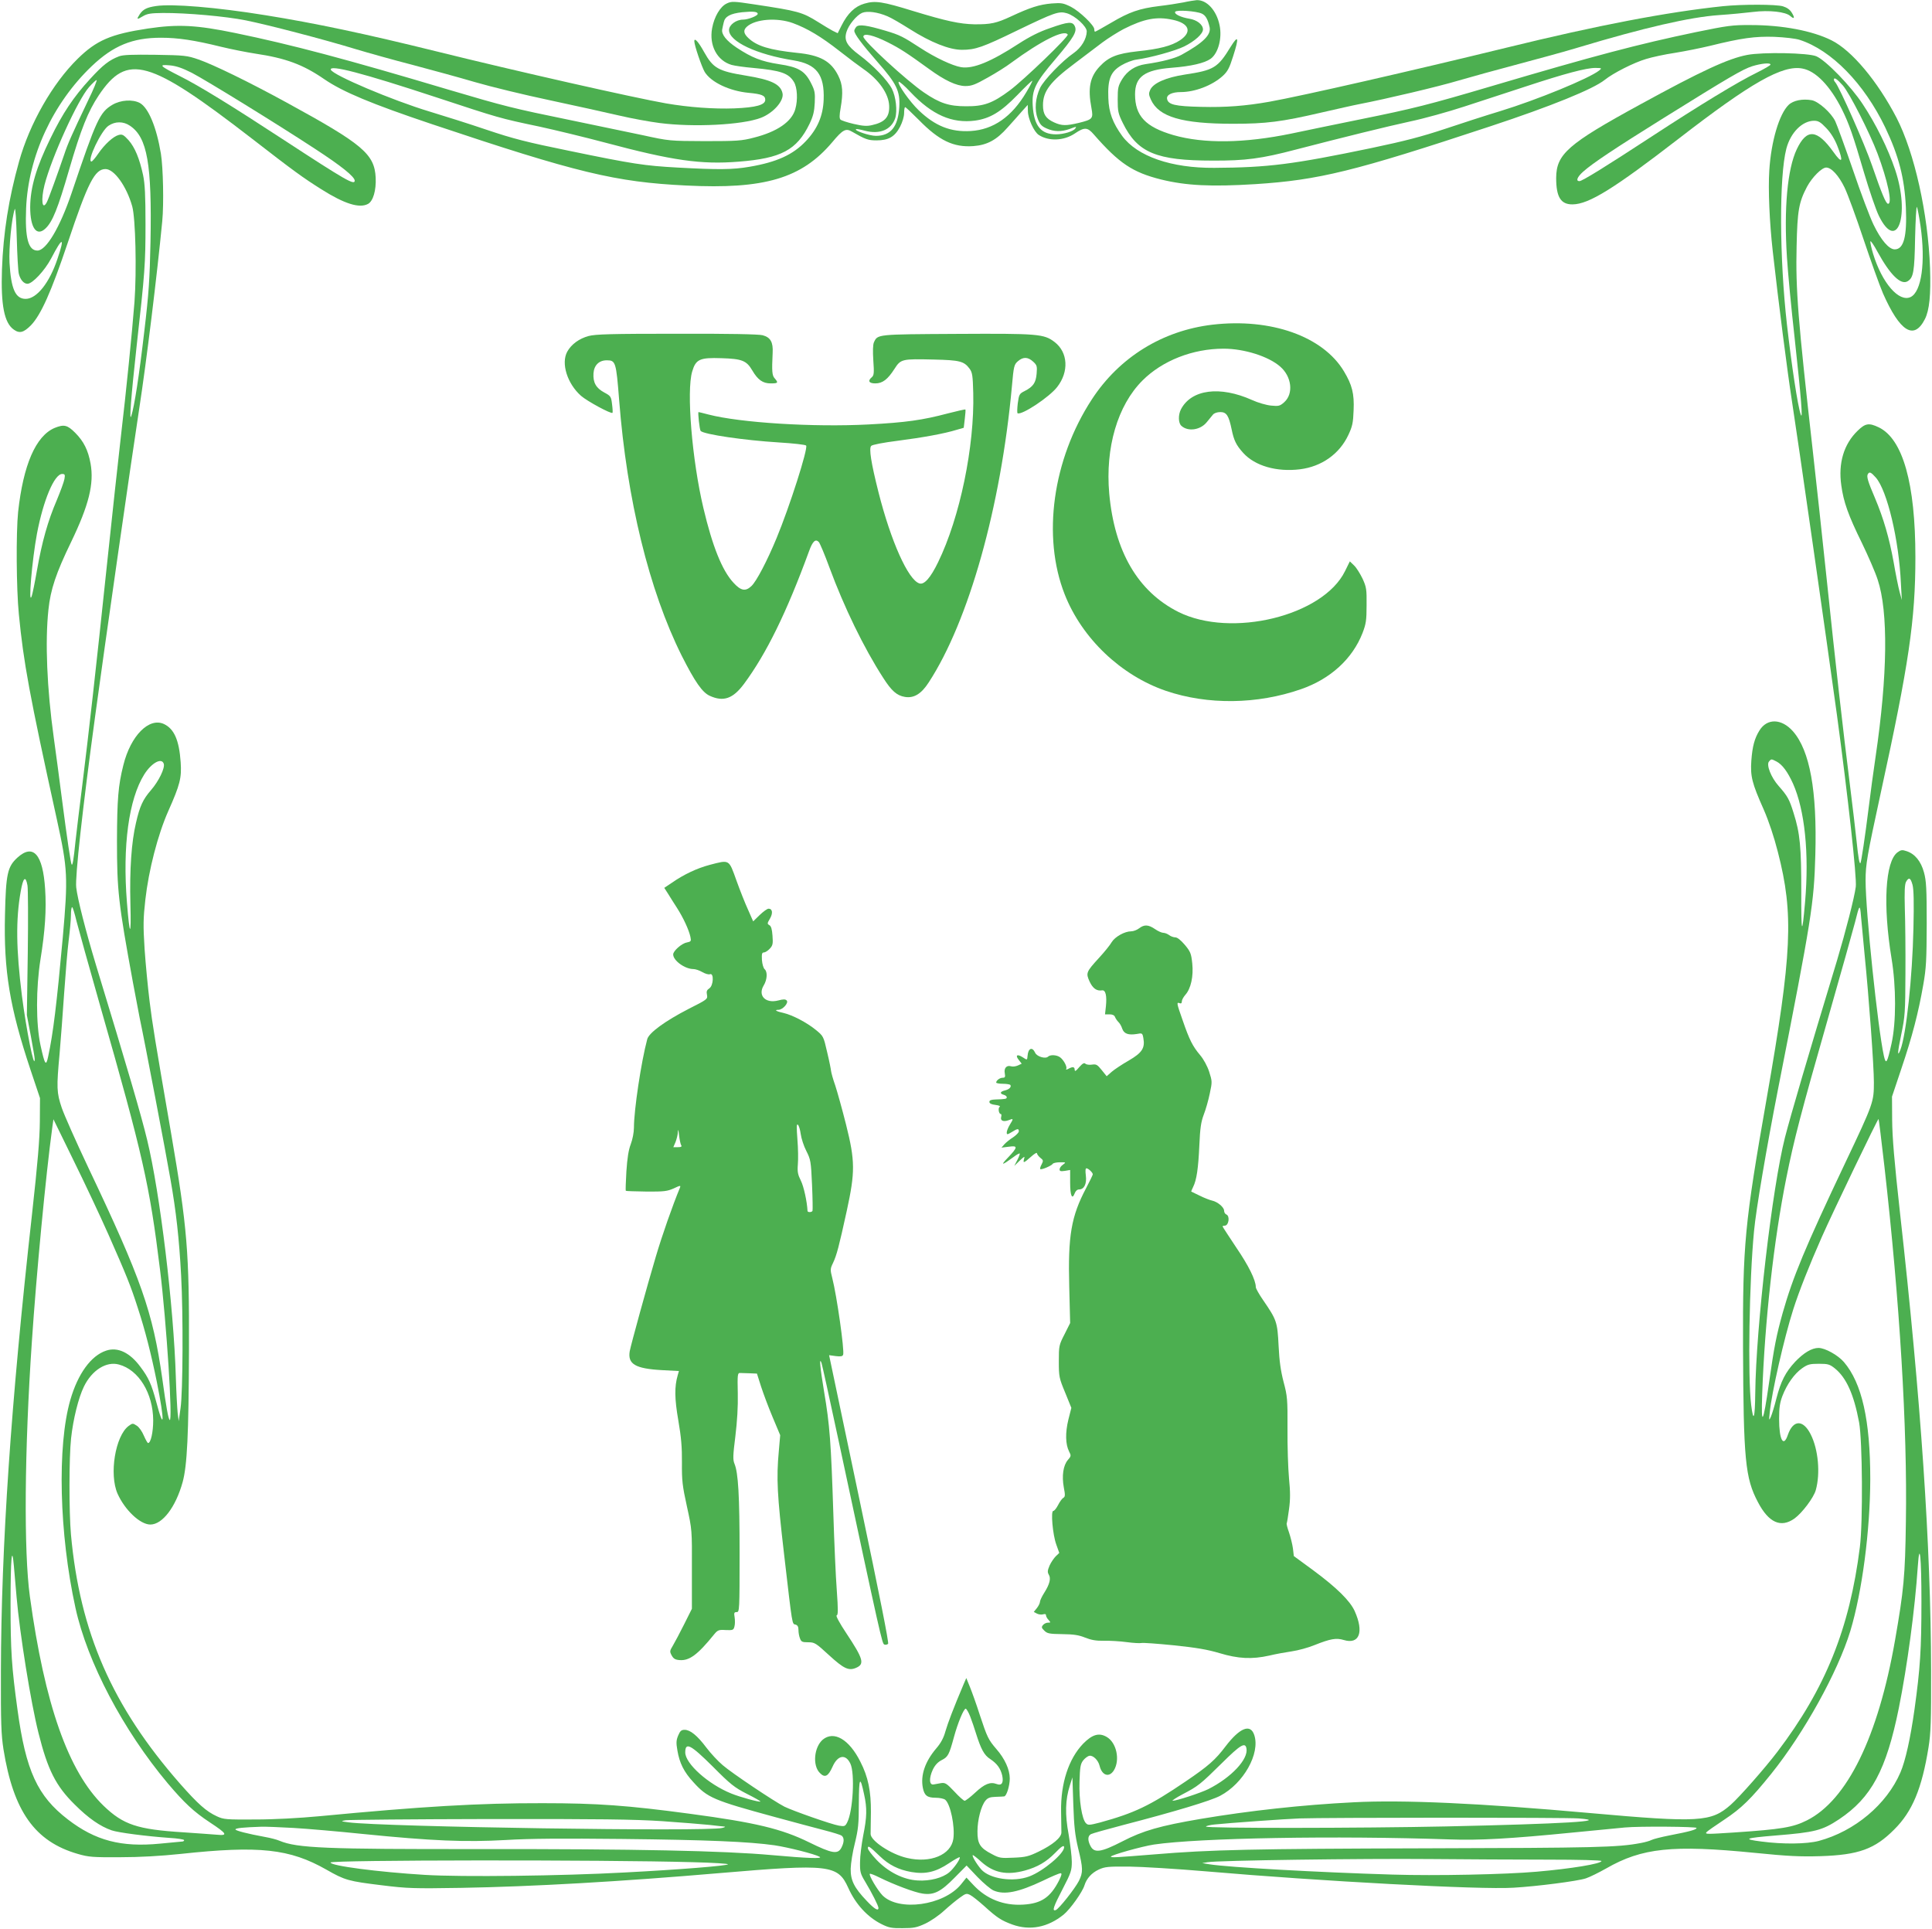 <?xml version="1.0" standalone="no"?>
<!DOCTYPE svg PUBLIC "-//W3C//DTD SVG 20010904//EN"
 "http://www.w3.org/TR/2001/REC-SVG-20010904/DTD/svg10.dtd">
<svg version="1.0" xmlns="http://www.w3.org/2000/svg"
 width="1280pt" height="1278pt" viewBox="0 0 1280 1278"
 preserveAspectRatio="xMidYMid meet">
<g transform="translate(0,1278) scale(0.1,-0.1)"
fill="#4caf50" stroke="none">
<path d="M7840 12764 c-36 -7 -107 -18 -159 -24 -132 -16 -200 -40 -318 -110
-56 -33 -105 -60 -108 -60 -3 0 -5 7 -5 16 0 26 -97 119 -155 149 -51 25 -62
27 -128 22 -81 -7 -143 -27 -267 -85 -99 -46 -136 -54 -245 -53 -96 2 -185 21
-405 88 -204 63 -251 70 -323 49 -63 -18 -111 -64 -152 -146 l-25 -50 -33 16
c-17 9 -60 35 -95 57 -107 67 -133 74 -425 118 -138 21 -150 21 -182 6 -43
-20 -83 -87 -97 -164 -21 -114 33 -215 129 -243 21 -6 85 -15 143 -20 184 -17
235 -35 270 -93 22 -36 27 -118 9 -180 -23 -83 -120 -150 -275 -189 -80 -21
-112 -23 -324 -23 -234 1 -236 1 -410 39 -96 20 -315 66 -485 101 -376 77
-432 91 -800 200 -684 204 -1042 299 -1415 376 -257 53 -379 60 -580 30 -246
-37 -341 -78 -466 -201 -166 -163 -318 -429 -388 -681 -69 -247 -104 -470
-113 -714 -8 -236 15 -355 79 -399 38 -27 65 -19 113 29 66 69 134 220 244
547 134 400 179 488 250 488 58 0 140 -115 177 -247 22 -79 30 -426 15 -633
-16 -205 -54 -585 -91 -900 -16 -140 -57 -513 -90 -828 -77 -732 -122 -1128
-164 -1467 -19 -148 -39 -319 -46 -380 -12 -119 -19 -160 -25 -153 -6 6 -30
167 -65 437 -16 124 -40 307 -54 406 -45 324 -58 634 -35 847 14 133 50 241
150 447 118 245 153 386 129 520 -16 88 -45 147 -102 204 -52 52 -74 57 -136
32 -125 -53 -208 -245 -242 -557 -14 -138 -12 -507 5 -678 31 -319 69 -528
252 -1360 72 -328 74 -382 39 -780 -40 -440 -64 -638 -97 -790 -14 -67 -22
-56 -51 77 -30 140 -30 376 0 566 31 191 40 332 31 467 -15 232 -79 303 -184
208 -65 -60 -76 -106 -82 -379 -9 -369 31 -612 169 -1026 l63 -188 -1 -155
c-1 -115 -14 -272 -52 -615 -140 -1252 -204 -2201 -206 -3025 -1 -348 2 -421
17 -519 66 -411 208 -611 492 -693 72 -21 100 -23 280 -22 131 0 270 8 403 22
520 56 721 34 964 -104 124 -71 147 -77 369 -104 169 -21 211 -22 524 -17 470
8 1064 42 1715 98 726 62 781 55 850 -98 49 -109 128 -194 220 -240 48 -24 67
-28 140 -27 73 0 94 4 150 30 36 17 92 55 125 86 33 30 80 69 104 86 40 29 45
30 70 17 14 -7 55 -40 91 -72 87 -79 114 -96 187 -123 117 -42 235 -19 340 66
43 35 125 150 138 194 14 45 47 82 94 104 41 19 63 21 201 20 85 -1 317 -15
515 -32 752 -65 1813 -122 2032 -108 157 9 427 44 480 62 27 9 87 39 135 66
237 136 439 157 983 103 219 -22 301 -26 435 -22 254 8 361 47 490 177 120
119 183 271 227 544 15 94 18 172 17 516 -2 820 -67 1783 -206 3025 -38 342
-51 500 -52 615 l-1 155 62 185 c72 213 113 371 145 555 20 113 22 165 23 405
0 234 -3 285 -18 340 -20 74 -60 123 -115 141 -29 10 -38 9 -61 -8 -81 -61
-97 -350 -39 -703 31 -187 31 -423 0 -563 -29 -131 -37 -144 -51 -81 -40 182
-121 955 -121 1161 0 108 10 163 100 578 187 856 230 1148 230 1564 0 488 -83
783 -243 860 -65 31 -89 27 -140 -23 -91 -88 -129 -214 -108 -361 15 -111 46
-198 137 -383 42 -87 89 -195 104 -242 71 -212 66 -634 -14 -1175 -14 -93 -34
-243 -45 -332 -25 -201 -50 -365 -55 -371 -7 -7 -14 32 -26 148 -6 58 -26 229
-45 380 -45 358 -93 781 -155 1375 -28 264 -68 638 -90 830 -98 867 -114 1067
-107 1354 5 237 15 291 69 394 34 63 98 127 127 127 35 0 83 -53 122 -133 21
-44 77 -197 125 -341 48 -143 106 -305 129 -359 113 -256 206 -313 278 -171
30 59 40 161 34 339 -13 359 -103 764 -222 995 -126 242 -296 446 -431 513
-126 63 -325 101 -534 101 -123 1 -155 -4 -365 -47 -379 -79 -671 -156 -1354
-358 -416 -123 -520 -149 -861 -218 -162 -33 -371 -76 -465 -96 -310 -64 -579
-68 -781 -10 -185 54 -254 127 -254 270 0 116 63 162 242 176 130 10 218 31
258 59 51 36 78 137 60 223 -20 98 -85 169 -152 166 -12 -1 -52 -7 -88 -15z
m-2820 -76 c0 -13 -64 -38 -97 -38 -46 0 -93 -35 -93 -69 0 -76 182 -162 428
-201 152 -25 205 -94 199 -260 -4 -107 -41 -194 -118 -275 -85 -90 -192 -139
-374 -170 -109 -19 -208 -20 -477 -5 -217 12 -293 23 -718 111 -280 57 -370
80 -545 139 -115 39 -286 93 -379 121 -246 74 -642 242 -654 277 -12 36 210
-22 696 -182 419 -138 420 -139 687 -195 105 -23 300 -70 435 -106 446 -119
634 -146 884 -126 282 22 385 77 469 250 25 52 32 82 35 141 3 66 0 81 -25
130 -41 81 -84 106 -213 125 -116 18 -179 43 -279 109 -69 46 -103 89 -96 122
2 10 6 31 10 46 8 39 43 58 122 67 73 7 103 4 103 -11z m860 -16 c25 -10 91
-49 148 -85 139 -88 262 -137 345 -137 89 0 136 16 368 129 245 118 274 129
328 113 55 -17 131 -87 131 -120 -1 -50 -36 -108 -86 -143 -76 -52 -198 -179
-223 -231 -32 -67 -38 -146 -16 -204 14 -37 25 -50 59 -65 49 -22 96 -23 151
-4 48 18 48 18 40 5 -12 -20 -78 -40 -129 -40 -100 0 -146 57 -154 191 -6 104
16 150 152 309 121 143 143 181 127 216 -15 33 -42 31 -164 -12 -71 -24 -134
-56 -207 -103 -186 -121 -303 -169 -383 -156 -58 10 -171 63 -272 129 -112 73
-133 84 -227 112 -124 37 -176 44 -194 27 -7 -8 -14 -20 -14 -27 0 -21 50 -88
154 -207 127 -144 150 -193 144 -298 -8 -131 -57 -191 -155 -191 -42 0 -143
34 -132 44 2 3 29 -2 59 -10 98 -26 175 6 201 83 15 48 5 142 -22 195 -29 56
-126 157 -215 223 -83 62 -103 97 -86 153 14 47 67 111 104 127 35 14 103 5
168 -23z m2082 18 c26 -12 40 -38 52 -90 11 -51 -43 -104 -186 -183 -44 -24
-129 -46 -239 -62 -67 -10 -119 -43 -154 -99 -27 -45 -30 -57 -30 -135 0 -78
3 -93 34 -156 97 -197 222 -249 596 -249 217 -1 322 13 550 73 312 81 608 154
756 186 91 19 253 64 360 99 107 35 291 95 410 134 255 84 397 122 459 122 43
-1 44 -1 25 -17 -67 -53 -413 -195 -655 -269 -96 -29 -263 -83 -370 -119 -151
-50 -261 -79 -485 -126 -520 -108 -682 -129 -1040 -131 -285 -2 -510 76 -610
211 -63 87 -89 156 -92 251 -5 125 15 175 86 217 30 18 75 35 100 38 91 12
257 58 316 87 71 35 125 84 125 113 0 32 -40 63 -90 71 -56 9 -103 31 -94 46
9 14 138 5 176 -12z m-193 -41 c110 -23 131 -80 50 -135 -57 -38 -138 -59
-284 -74 -134 -15 -190 -37 -249 -100 -65 -69 -80 -143 -55 -275 13 -71 9 -76
-83 -99 -85 -20 -113 -20 -164 3 -55 25 -74 54 -74 114 0 92 47 155 209 276
62 47 146 110 185 140 39 29 103 69 141 89 135 68 218 84 324 61z m-2516 -22
c95 -35 185 -88 310 -186 61 -48 132 -101 157 -118 103 -71 168 -164 171 -244
3 -74 -28 -109 -114 -128 -34 -8 -60 -6 -121 8 -43 10 -82 23 -88 29 -7 7 -7
30 1 74 18 104 14 158 -15 216 -48 97 -120 137 -275 152 -179 19 -264 44 -321
98 -32 30 -35 52 -10 75 56 51 200 62 305 24z m1821 -76 c8 -13 -291 -301
-384 -370 -114 -85 -172 -106 -290 -105 -112 0 -174 20 -278 91 -116 79 -402
342 -402 370 0 26 68 10 161 -37 82 -41 129 -72 274 -177 104 -76 183 -113
241 -113 41 0 65 9 148 56 54 30 124 74 154 97 200 147 354 224 376 188z
m4849 -35 c211 -68 427 -289 567 -580 90 -189 128 -336 137 -531 8 -192 -14
-277 -74 -277 -38 0 -91 61 -141 165 -22 45 -84 208 -136 362 -53 154 -106
299 -117 322 -27 56 -110 130 -155 139 -61 11 -123 -1 -154 -31 -62 -60 -116
-241 -128 -435 -8 -124 1 -339 23 -535 38 -339 98 -806 126 -985 40 -256 236
-1626 299 -2085 73 -540 133 -1081 125 -1140 -9 -71 -67 -296 -124 -487 -195
-643 -307 -1026 -345 -1173 -85 -335 -192 -1255 -197 -1695 -2 -169 -12 -198
-27 -78 -23 186 -13 823 19 1153 13 141 82 546 159 940 223 1135 238 1227 247
1551 12 425 -36 691 -148 819 -75 85 -171 88 -222 6 -33 -53 -47 -106 -54
-201 -7 -103 4 -148 82 -323 34 -78 68 -180 94 -282 106 -411 94 -671 -74
-1630 -147 -838 -159 -967 -157 -1650 3 -745 14 -867 99 -1027 71 -136 152
-172 242 -108 51 37 127 138 141 188 31 110 17 270 -34 370 -50 99 -116 97
-151 -4 -29 -86 -58 -33 -58 106 0 75 5 107 22 152 30 78 79 147 130 183 37
26 51 30 111 30 61 0 72 -3 107 -31 75 -61 125 -170 160 -357 22 -118 26 -662
5 -827 -68 -540 -228 -936 -546 -1355 -82 -108 -252 -301 -310 -352 -130 -114
-207 -119 -936 -54 -723 65 -1237 88 -1561 71 -341 -17 -693 -56 -1014 -110
-270 -46 -382 -78 -519 -149 -142 -73 -186 -79 -211 -31 -20 38 -19 67 3 79 9
5 105 32 212 60 343 89 582 161 644 194 155 82 266 280 226 402 -25 77 -95 50
-190 -74 -68 -90 -113 -130 -265 -233 -237 -161 -338 -209 -567 -272 -70 -18
-79 -19 -93 -5 -27 26 -47 154 -43 276 3 95 6 116 24 140 12 15 30 29 42 31
24 4 58 -29 67 -66 16 -66 64 -80 95 -30 42 69 17 184 -48 221 -51 30 -96 16
-156 -45 -96 -100 -149 -262 -146 -448 1 -63 2 -126 2 -140 0 -34 -58 -82
-151 -127 -64 -31 -86 -37 -165 -40 -85 -4 -95 -3 -145 24 -78 40 -96 69 -95
151 0 75 24 168 53 203 15 18 30 24 67 25 27 1 53 2 57 3 16 2 37 71 37 118 0
60 -33 132 -89 196 -53 62 -60 76 -110 227 -22 69 -52 152 -65 184 l-24 59
-17 -39 c-69 -163 -105 -258 -121 -313 -12 -44 -30 -78 -61 -114 -74 -87 -105
-177 -89 -261 10 -51 29 -66 85 -66 26 0 54 -6 63 -13 35 -28 66 -178 54 -260
-16 -106 -152 -162 -306 -126 -107 24 -242 114 -242 159 0 14 1 79 2 145 1
138 -18 233 -70 334 -74 148 -175 207 -249 146 -58 -50 -69 -172 -19 -221 33
-34 55 -23 84 42 34 77 87 86 118 20 31 -65 17 -316 -21 -389 -13 -26 -18 -28
-54 -22 -49 8 -305 98 -362 126 -70 36 -348 222 -409 275 -32 27 -80 79 -108
116 -60 80 -107 118 -144 118 -22 0 -30 -7 -43 -38 -13 -31 -14 -48 -5 -99 14
-83 43 -142 106 -210 93 -103 133 -120 541 -231 121 -33 267 -72 325 -87 58
-15 111 -31 117 -37 17 -14 16 -43 -2 -78 -24 -47 -62 -40 -215 35 -181 89
-355 131 -790 189 -409 55 -613 70 -975 70 -421 1 -805 -22 -1475 -86 -139
-13 -303 -22 -430 -22 -191 -1 -208 0 -253 21 -70 32 -126 82 -245 217 -448
511 -663 1001 -722 1651 -13 147 -13 509 1 637 14 128 49 268 85 342 53 109
149 169 232 146 131 -35 226 -190 227 -370 0 -78 -16 -150 -34 -150 -4 0 -16
22 -28 49 -11 27 -32 57 -47 66 -26 17 -28 17 -54 -2 -88 -66 -130 -320 -73
-449 49 -109 150 -204 217 -204 80 0 168 115 214 281 30 110 40 311 42 879 2
646 -11 806 -118 1430 -110 637 -124 724 -143 877 -11 88 -26 244 -33 345 -10
158 -9 203 5 328 22 195 82 429 152 587 78 175 89 220 82 323 -10 146 -43 221
-110 253 -99 47 -222 -77 -270 -273 -34 -135 -41 -225 -42 -500 0 -331 9 -411
106 -940 17 -91 37 -195 44 -232 32 -149 176 -905 204 -1069 38 -215 58 -395
71 -639 14 -255 12 -774 -4 -880 l-12 -85 -7 55 c-3 30 -9 136 -12 234 -14
472 -105 1224 -190 1574 -39 162 -127 463 -340 1162 -67 222 -122 437 -130
511 -8 70 41 516 126 1139 57 423 243 1719 290 2023 50 325 119 890 154 1252
11 115 6 353 -9 447 -29 176 -83 305 -140 336 -48 25 -126 20 -181 -12 -84
-50 -106 -97 -271 -586 -77 -227 -168 -380 -226 -380 -61 0 -83 84 -75 280 14
344 177 696 435 942 143 136 270 188 458 188 113 0 221 -16 399 -60 66 -16
167 -36 225 -45 202 -30 317 -72 459 -170 123 -84 312 -163 711 -297 967 -324
1217 -384 1685 -407 520 -26 766 47 969 287 71 85 90 94 132 69 87 -50 105
-57 161 -57 80 0 121 24 156 90 16 31 27 68 27 91 0 22 3 39 7 39 4 0 44 -38
90 -84 135 -138 230 -183 361 -174 93 7 155 41 228 124 33 36 76 85 96 108
l37 41 1 -40 c0 -50 40 -138 72 -159 66 -43 166 -39 238 9 65 44 85 43 127 -6
167 -191 257 -251 445 -298 166 -41 333 -49 623 -31 423 27 657 85 1555 382
409 135 686 248 762 309 56 45 192 114 273 138 38 12 125 31 193 41 68 11 172
32 230 46 210 52 299 64 427 60 69 -3 140 -11 168 -20z m-5124 -348 c-96 -162
-218 -247 -368 -256 -132 -8 -235 33 -343 136 -61 58 -145 178 -134 190 4 4
40 -27 79 -69 142 -150 274 -208 427 -188 100 14 172 58 280 169 52 54 97 97
99 95 2 -3 -16 -37 -40 -77z m5300 -236 c30 -31 56 -73 74 -119 42 -106 32
-122 -26 -40 -109 152 -177 157 -243 18 -62 -131 -86 -391 -65 -716 6 -99 29
-340 51 -535 43 -395 56 -553 40 -505 -20 58 -60 323 -91 595 -50 442 -52 980
-4 1165 28 107 106 185 184 185 28 0 43 -9 80 -48z m-11238 15 c115 -77 146
-253 136 -772 -5 -243 -11 -338 -41 -590 -34 -293 -66 -499 -86 -560 -15 -48
-2 124 35 460 55 490 59 549 59 810 0 190 -4 268 -16 325 -24 110 -54 183 -96
231 -33 36 -42 41 -65 35 -36 -9 -94 -62 -137 -125 -19 -28 -39 -51 -44 -51
-33 0 64 205 113 237 44 30 98 30 142 0z m11863 -664 c34 -240 7 -436 -66
-471 -77 -36 -189 93 -248 286 -12 39 -20 77 -18 83 2 6 24 -26 48 -71 83
-151 154 -221 199 -193 38 24 45 61 49 287 3 121 8 213 12 205 4 -8 15 -64 24
-126z m-12599 -318 c10 -39 33 -65 57 -65 33 0 114 87 157 168 76 146 92 145
42 -2 -53 -160 -138 -266 -211 -266 -68 0 -97 66 -107 240 -5 99 14 296 35
355 4 11 10 -74 13 -190 3 -115 9 -223 14 -240z m12303 -1349 c75 -86 153
-412 166 -701 l6 -110 -15 55 c-8 30 -26 118 -39 195 -29 160 -67 291 -124
426 -46 107 -57 143 -47 158 10 18 21 13 53 -23z m-12001 -9 c-3 -18 -26 -81
-51 -141 -59 -137 -98 -276 -131 -464 -14 -81 -30 -158 -35 -172 -24 -68 2
238 35 415 42 221 115 395 167 395 18 0 20 -5 15 -33z m11343 -1872 c38 -20
73 -67 109 -146 78 -175 108 -462 80 -786 -20 -231 -26 -213 -25 67 0 298 -8
389 -51 524 -28 91 -40 112 -99 179 -50 56 -83 140 -64 162 15 18 15 18 50 0z
m-10685 -15 c9 -28 -33 -115 -85 -175 -53 -61 -74 -106 -99 -216 -30 -126 -43
-310 -37 -539 6 -223 -5 -218 -23 11 -30 374 12 685 115 849 48 76 115 113
129 70z m-903 -806 c4 -21 5 -223 2 -449 l-6 -410 26 -137 c14 -76 26 -145 26
-155 -2 -77 -56 196 -85 422 -38 305 -41 503 -8 688 16 94 33 109 45 41z
m12489 4 c8 -30 10 -117 6 -288 -7 -326 -48 -704 -86 -804 -22 -56 -20 -19 6
104 24 116 26 144 27 400 1 151 -1 345 -4 430 -3 113 -1 161 8 178 19 33 30
27 43 -20z m-318 -458 c30 -297 62 -743 62 -850 0 -131 -3 -140 -188 -530
-269 -567 -349 -761 -416 -997 -42 -150 -57 -226 -91 -466 -39 -273 -53 -295
-45 -72 17 482 77 1019 160 1432 51 254 96 427 275 1053 87 305 168 593 180
640 30 121 33 124 40 35 4 -44 14 -154 23 -245z m-11846 217 c13 -50 83 -303
157 -562 283 -989 327 -1184 396 -1745 43 -348 86 -1019 64 -997 -9 9 -22 78
-49 275 -63 442 -138 656 -491 1399 -80 169 -159 347 -175 394 -34 101 -35
133 -14 361 8 90 21 269 30 398 9 129 22 287 30 350 8 63 15 138 15 167 0 29
3 53 8 53 4 0 17 -42 29 -93z m11978 -1627 c101 -891 152 -1725 142 -2351 -5
-362 -14 -453 -72 -786 -112 -640 -317 -1059 -584 -1193 -92 -46 -168 -59
-481 -80 -184 -12 -193 -12 -185 1 4 6 57 43 119 84 113 75 176 136 312 305
216 269 440 673 523 945 78 259 131 662 132 1005 0 391 -55 637 -175 777 -40
46 -125 93 -168 93 -44 0 -98 -32 -155 -92 -63 -68 -94 -127 -124 -243 -12
-49 -29 -103 -36 -120 -13 -29 -14 -27 -8 27 12 129 96 497 156 684 38 119
105 289 189 479 73 165 372 787 376 782 2 -2 19 -144 39 -317z m-11766 -450
c117 -265 147 -338 194 -485 48 -146 89 -307 126 -490 53 -265 50 -337 -5
-128 -30 111 -50 157 -104 228 -70 95 -151 133 -227 107 -100 -33 -187 -153
-237 -326 -88 -304 -74 -887 34 -1378 79 -361 316 -810 611 -1162 110 -130
173 -189 279 -259 114 -75 122 -89 48 -82 -29 2 -129 10 -223 16 -305 19 -398
50 -529 176 -233 226 -390 672 -488 1386 -41 298 -36 968 13 1687 30 448 92
1102 136 1425 l7 50 132 -270 c73 -148 178 -371 233 -495z m12011 -2428 c0
-320 -8 -443 -46 -717 -27 -192 -60 -340 -93 -417 -91 -212 -303 -390 -541
-454 -81 -21 -236 -23 -380 -4 -127 16 -111 23 95 40 259 21 307 33 419 107
214 143 313 326 396 736 56 278 107 656 126 941 12 176 24 60 24 -232z
m-12620 26 c21 -241 94 -697 145 -899 61 -244 115 -351 240 -474 90 -90 169
-145 245 -171 43 -15 228 -39 383 -50 53 -3 97 -10 97 -15 0 -5 -6 -9 -12 -9
-7 -1 -74 -7 -148 -14 -257 -25 -428 20 -610 160 -202 155 -279 323 -334 727
-39 283 -46 390 -46 704 0 296 9 398 22 248 4 -44 12 -137 18 -207z m6318
-790 c11 -29 28 -78 37 -108 34 -108 55 -148 96 -174 45 -30 68 -62 79 -109
10 -48 -3 -69 -37 -56 -42 16 -80 1 -142 -57 -32 -30 -64 -54 -70 -54 -6 0
-37 27 -68 61 -51 54 -61 60 -88 56 -16 -3 -39 -7 -50 -9 -29 -5 -31 42 -5 98
15 31 34 51 60 64 41 21 48 34 81 155 25 92 64 185 77 185 5 0 19 -24 30 -52z
m1830 -211 c14 -71 -100 -193 -253 -270 -51 -25 -209 -77 -236 -77 -7 0 22 20
66 43 103 54 116 64 262 208 121 120 153 139 161 96z m-3536 -120 c117 -118
144 -139 226 -181 52 -26 92 -49 90 -51 -6 -6 -137 30 -193 53 -152 61 -305
198 -305 272 0 71 35 53 182 -93z m2421 -542 c33 -134 33 -159 5 -216 -27 -52
-132 -185 -153 -193 -27 -10 -16 22 46 141 55 106 60 122 60 179 0 34 -10 115
-21 181 -25 133 -22 231 8 324 l17 54 6 -180 c5 -146 11 -201 32 -290z m-1418
357 c20 -91 19 -149 -6 -272 -11 -58 -21 -137 -21 -176 -1 -65 2 -77 34 -130
44 -73 88 -160 88 -174 0 -23 -27 -7 -77 46 -85 89 -108 137 -107 214 1 36 13
112 28 170 22 91 26 126 26 265 1 171 8 184 35 57z m4734 -159 c219 -17 -103
-36 -879 -53 -568 -12 -1590 -13 -1590 -1 0 4 26 11 58 14 83 9 473 37 562 40
158 6 1769 7 1849 0z m-6073 -18 c126 -9 267 -20 314 -25 47 -6 92 -10 100
-11 8 -1 2 -5 -15 -9 -100 -26 -2247 7 -2475 37 -53 7 -54 8 -20 14 19 3 447
7 951 8 728 1 962 -2 1145 -14z m-2441 -45 c88 -5 295 -23 460 -40 458 -46
677 -55 945 -40 161 10 382 11 770 7 563 -6 844 -18 1012 -42 92 -14 266 -58
298 -76 25 -14 -82 -10 -316 11 -321 29 -900 41 -1940 40 -1016 -1 -1204 6
-1322 55 -18 8 -61 19 -95 25 -115 21 -197 42 -197 50 0 9 53 14 170 18 30 1
127 -3 215 -8z m9295 0 c0 -11 -42 -23 -177 -49 -56 -11 -111 -25 -122 -31
-11 -6 -43 -15 -71 -20 -152 -29 -299 -32 -1425 -35 -1137 -3 -1426 -9 -1795
-40 -250 -20 -290 -23 -290 -15 0 10 206 68 285 80 298 44 1205 60 1960 34
195 -7 396 4 820 46 165 16 318 31 340 33 95 9 475 6 475 -3z m-5410 -188 c59
-57 123 -89 208 -104 95 -16 162 0 249 58 36 24 68 42 71 40 8 -8 -38 -74 -69
-100 -44 -37 -128 -59 -209 -54 -94 5 -196 56 -273 137 -31 33 -57 67 -57 76
0 21 10 14 80 -53z m1220 60 c0 -42 -138 -158 -230 -193 -106 -40 -263 -17
-319 46 -32 37 -66 95 -55 95 3 0 29 -20 56 -45 82 -73 168 -90 289 -57 83 23
141 57 199 116 42 44 60 55 60 38z m3202 -82 c210 0 358 -4 358 -9 0 -18 -199
-51 -430 -71 -205 -18 -666 -28 -955 -19 -497 15 -1084 48 -1211 68 l-49 8 35
6 c61 12 1037 25 1474 21 231 -2 581 -4 778 -4z m-5659 -17 c131 -3 234 -10
230 -14 -10 -10 -320 -35 -683 -54 -418 -23 -1082 -31 -1325 -16 -310 19 -625
60 -625 82 0 17 1805 19 2403 2z m1991 -188 c71 -30 164 -11 325 65 57 28 110
50 117 50 11 0 8 -12 -10 -49 -57 -111 -117 -152 -237 -159 -129 -8 -243 37
-330 130 l-46 49 -37 -46 c-115 -139 -411 -180 -519 -72 -33 34 -93 135 -84
143 3 3 31 -8 63 -24 95 -47 235 -100 287 -107 74 -11 120 12 212 106 l79 80
72 -76 c40 -41 88 -82 108 -90z"/>
<path d="M11575 12416 c-125 -24 -301 -105 -710 -329 -478 -261 -554 -328
-555 -486 0 -127 31 -176 109 -175 108 1 275 105 701 434 482 373 690 491 821
466 89 -16 184 -115 262 -270 47 -95 73 -168 147 -421 34 -115 78 -244 98
-285 121 -246 209 4 108 305 -48 142 -128 304 -215 435 -78 119 -243 289 -307
317 -52 23 -355 29 -459 9z m155 -64 c0 -5 -42 -29 -92 -54 -123 -60 -375
-213 -693 -421 -306 -200 -462 -297 -481 -297 -25 0 -15 27 24 62 61 55 208
153 532 355 440 274 524 323 588 344 61 19 122 25 122 11z m480 -139 c44 -51
177 -312 229 -450 67 -178 100 -333 70 -333 -14 0 -41 64 -106 253 -47 138
-217 522 -244 552 -5 5 -9 13 -9 17 0 19 21 5 60 -39z"/>
<path d="M789 12407 c-65 -25 -106 -56 -192 -150 -109 -118 -183 -229 -262
-392 -95 -193 -134 -327 -135 -457 0 -139 43 -198 102 -141 46 44 81 130 156
389 79 271 126 387 196 492 189 282 331 242 1016 -287 280 -217 334 -256 459
-335 152 -96 252 -128 309 -97 34 18 55 90 51 174 -8 157 -86 222 -589 497
-252 138 -489 253 -585 286 -75 26 -93 28 -285 31 -154 2 -214 0 -241 -10z
m481 -109 c96 -50 559 -335 817 -504 175 -114 263 -185 263 -211 0 -32 -61 3
-465 267 -353 231 -566 362 -694 426 -134 68 -144 78 -66 71 44 -4 83 -18 145
-49z m-687 -185 c-110 -231 -134 -285 -158 -358 -42 -123 -104 -295 -115 -315
-31 -58 -40 16 -15 115 47 183 220 563 295 648 23 26 46 47 50 47 5 0 -20 -62
-57 -137z"/>
<path d="M8033 10629 c-331 -39 -618 -216 -800 -496 -259 -397 -330 -908 -179
-1291 115 -292 373 -537 671 -639 277 -94 604 -90 894 11 196 68 341 201 408
372 23 60 27 84 27 184 1 106 -1 120 -27 177 -16 33 -41 73 -56 87 l-28 27
-32 -65 c-146 -297 -754 -445 -1104 -270 -268 135 -423 400 -458 784 -27 304
55 584 220 749 132 132 333 211 538 211 136 0 298 -51 375 -119 76 -66 89
-179 27 -235 -29 -26 -37 -28 -88 -23 -31 3 -87 19 -126 37 -212 95 -402 71
-471 -62 -19 -37 -18 -92 4 -110 44 -39 125 -27 167 25 15 18 33 40 41 50 8
10 28 17 49 17 41 0 56 -23 75 -115 15 -73 30 -104 77 -156 78 -86 222 -127
376 -108 143 18 261 101 320 227 27 57 32 81 35 164 5 110 -10 168 -64 258
-139 232 -484 354 -871 309z"/>
<path d="M3900 10554 c-63 -17 -115 -55 -142 -104 -42 -77 0 -211 91 -292 41
-36 200 -122 209 -113 2 2 1 28 -3 57 -6 51 -9 55 -52 78 -54 29 -75 66 -71
127 4 54 37 86 88 86 59 0 62 -11 82 -263 51 -659 199 -1262 414 -1693 88
-174 137 -245 187 -267 90 -41 153 -19 226 79 149 201 283 475 431 879 24 67
43 84 65 61 7 -8 39 -83 70 -168 97 -263 228 -533 356 -731 56 -88 91 -118
144 -127 60 -10 109 20 158 96 265 406 478 1163 551 1960 12 137 15 146 40
168 35 30 66 29 101 -3 25 -23 27 -30 23 -79 -5 -61 -23 -87 -80 -116 -34 -17
-37 -22 -45 -81 -4 -35 -5 -64 -1 -66 29 -13 210 107 262 174 79 101 72 230
-17 298 -70 54 -110 57 -649 54 -532 -3 -523 -2 -548 -56 -7 -16 -8 -58 -4
-121 6 -82 4 -98 -10 -110 -29 -24 -19 -41 23 -41 48 0 82 26 127 96 42 66 50
67 261 62 172 -4 200 -11 237 -61 18 -25 21 -45 24 -160 9 -353 -88 -825 -233
-1122 -50 -103 -92 -151 -124 -140 -74 23 -189 280 -271 605 -49 194 -64 290
-48 306 7 8 81 22 176 34 163 21 308 47 392 73 l45 13 7 59 c4 32 6 60 4 62
-2 2 -55 -10 -117 -26 -166 -44 -277 -60 -525 -73 -365 -19 -849 11 -1061 66
-34 9 -63 16 -65 16 -6 0 7 -118 14 -125 22 -23 289 -62 516 -76 97 -6 180
-15 183 -21 13 -21 -109 -403 -196 -613 -62 -150 -134 -288 -167 -318 -39 -37
-70 -31 -119 23 -75 81 -139 241 -199 495 -75 317 -113 774 -74 904 24 81 50
93 194 88 136 -4 166 -16 204 -81 37 -63 70 -86 122 -86 49 0 52 4 27 33 -18
19 -20 46 -14 169 4 71 -14 103 -66 117 -24 7 -229 11 -568 10 -434 0 -540 -3
-585 -15z"/>
<path d="M4701 7050 c-83 -22 -170 -63 -248 -117 l-52 -35 25 -39 c13 -22 41
-65 60 -95 41 -64 78 -144 88 -190 6 -29 5 -32 -24 -38 -34 -6 -90 -56 -90
-79 0 -41 78 -97 134 -97 14 0 40 -9 59 -20 19 -11 42 -18 51 -14 27 10 23
-77 -5 -94 -16 -11 -20 -20 -15 -43 5 -28 3 -30 -122 -93 -155 -80 -263 -158
-274 -201 -40 -149 -88 -469 -88 -585 0 -32 -9 -78 -21 -110 -15 -39 -23 -92
-29 -180 -4 -69 -6 -127 -4 -129 2 -2 63 -4 136 -5 118 -1 139 2 182 21 42 20
47 21 41 5 -50 -121 -117 -312 -160 -457 -59 -198 -165 -584 -173 -627 -14
-85 37 -115 212 -125 l114 -6 -8 -28 c-22 -76 -21 -155 4 -299 19 -110 25
-178 24 -280 -1 -118 3 -154 33 -290 34 -155 34 -156 33 -417 l0 -261 -52
-104 c-28 -56 -62 -120 -74 -140 -21 -35 -22 -39 -8 -65 12 -22 24 -29 53 -31
64 -5 119 35 228 170 24 29 31 32 77 29 48 -2 52 0 58 24 4 14 4 42 1 61 -5
29 -3 34 14 34 18 0 19 11 19 388 0 386 -9 535 -34 595 -11 27 -10 55 6 182
12 99 18 196 16 285 -3 123 -1 135 15 134 9 0 38 -1 65 -2 l47 -2 27 -85 c15
-46 49 -138 77 -204 l50 -119 -9 -104 c-17 -183 -11 -292 35 -687 56 -482 52
-458 76 -464 13 -4 19 -14 19 -35 0 -17 4 -42 10 -56 8 -23 15 -26 55 -26 42
0 50 -5 137 -85 97 -89 130 -105 178 -85 60 25 51 58 -63 230 -44 66 -71 116
-64 118 10 2 10 38 1 165 -7 89 -17 320 -23 512 -15 467 -24 587 -61 804 -27
163 -34 237 -17 191 3 -8 54 -238 112 -510 282 -1318 289 -1349 304 -1355 8
-3 19 -1 25 5 6 6 -55 315 -191 961 l-200 951 44 -6 c33 -4 45 -2 49 9 10 25
-42 392 -72 508 -14 55 -14 61 5 100 24 51 39 107 91 345 56 258 56 330 -5
573 -25 99 -57 214 -71 257 -15 42 -27 86 -28 97 -1 11 -12 67 -26 125 -24
105 -25 106 -75 147 -60 49 -154 98 -213 112 -48 10 -66 21 -35 21 29 0 70 47
55 62 -9 9 -22 9 -56 0 -85 -22 -137 33 -96 100 23 38 26 90 6 107 -8 7 -16
34 -18 61 -2 40 0 50 13 50 8 0 26 11 38 24 21 22 23 33 19 87 -3 43 -9 64
-21 70 -15 9 -14 12 4 43 21 36 17 66 -9 66 -9 0 -35 -19 -59 -42 l-43 -42
-33 75 c-19 41 -54 129 -78 196 -51 142 -44 138 -178 103z m604 -1783 c4 -29
20 -79 37 -112 29 -57 31 -69 38 -225 4 -91 5 -168 3 -172 -2 -5 -11 -8 -19
-8 -8 0 -14 3 -14 8 -3 62 -25 162 -44 200 -20 40 -24 58 -20 108 3 32 2 107
-3 166 -6 82 -6 104 3 97 7 -6 15 -33 19 -62z m-792 -74 c6 -9 0 -13 -22 -13
l-30 0 15 35 c7 19 15 49 15 67 1 21 4 13 8 -22 3 -30 10 -61 14 -67z"/>
<path d="M7547 6630 c-14 -11 -38 -20 -53 -20 -43 0 -107 -36 -129 -72 -10
-18 -47 -64 -83 -103 -86 -94 -89 -101 -63 -158 21 -45 47 -64 83 -58 23 3 32
-36 25 -105 l-6 -54 30 0 c19 0 32 -6 36 -17 4 -10 14 -25 22 -33 9 -8 21 -28
26 -45 12 -34 41 -44 97 -35 35 7 37 6 43 -27 12 -66 -8 -97 -95 -148 -44 -25
-95 -59 -114 -75 l-34 -30 -33 41 c-29 36 -36 40 -64 36 -18 -3 -38 0 -44 6
-8 8 -19 2 -41 -23 -22 -26 -29 -31 -30 -17 0 20 -13 22 -42 6 -12 -6 -18 -7
-14 -1 8 13 -16 59 -40 77 -22 17 -66 19 -80 5 -17 -17 -75 0 -86 26 -19 41
-46 30 -50 -20 -3 -31 -2 -30 -33 -10 -36 23 -50 13 -26 -17 l20 -26 -26 -12
c-14 -6 -34 -9 -45 -5 -29 9 -48 -13 -41 -47 4 -24 2 -29 -14 -29 -19 0 -43
-18 -43 -32 0 -4 20 -8 44 -8 25 0 47 -4 50 -8 8 -13 -7 -29 -36 -36 -33 -8
-36 -21 -8 -29 11 -3 20 -10 20 -16 0 -11 -6 -13 -75 -15 -28 -1 -40 -5 -40
-16 0 -10 13 -17 40 -20 23 -3 35 -8 28 -13 -12 -7 -6 -47 7 -47 5 0 6 -9 3
-20 -7 -25 15 -34 50 -21 32 13 33 11 7 -31 -11 -18 -20 -41 -20 -50 0 -16 3
-16 33 2 38 24 47 25 47 5 0 -8 -17 -25 -37 -39 -21 -13 -47 -34 -58 -46 l-20
-23 48 6 c62 9 61 -3 -5 -72 -54 -56 -40 -53 40 6 18 14 35 23 38 21 2 -2 -5
-22 -16 -43 l-20 -39 36 35 c31 29 35 31 29 12 -9 -31 -2 -29 45 13 22 20 40
31 40 24 0 -6 10 -20 22 -30 21 -16 21 -20 9 -44 -8 -14 -12 -28 -9 -31 7 -7
75 22 83 35 3 5 25 10 48 10 40 0 41 0 19 -16 -12 -8 -22 -22 -22 -31 0 -12 7
-14 35 -10 l35 6 0 -84 c0 -86 13 -116 30 -71 6 16 17 26 29 26 34 0 52 38 45
92 -4 31 -3 48 4 48 12 0 42 -28 42 -40 0 -4 -20 -45 -44 -91 -99 -187 -121
-315 -112 -654 l6 -240 -37 -74 c-37 -72 -38 -77 -38 -180 0 -101 2 -111 42
-207 l41 -101 -20 -79 c-21 -87 -19 -163 5 -210 14 -27 14 -31 -8 -56 -31 -36
-41 -106 -27 -182 10 -51 9 -62 -3 -69 -8 -4 -24 -26 -35 -48 -11 -21 -25 -39
-32 -39 -17 0 -4 -156 20 -222 l20 -56 -23 -22 c-12 -12 -31 -39 -41 -61 -14
-33 -15 -44 -6 -60 16 -25 7 -63 -29 -120 -16 -25 -29 -53 -29 -61 0 -8 -9
-27 -20 -41 l-21 -26 21 -11 c11 -6 30 -8 40 -5 13 4 20 2 20 -6 0 -7 7 -21
17 -31 15 -17 15 -18 -4 -18 -11 0 -26 -7 -33 -16 -11 -13 -10 -19 9 -37 19
-19 33 -22 119 -23 76 -1 109 -6 151 -23 40 -16 73 -22 125 -21 39 1 107 -3
151 -9 44 -6 87 -8 96 -6 9 3 105 -4 215 -15 153 -16 223 -28 304 -52 123 -37
214 -42 330 -16 41 10 108 22 149 28 41 6 108 24 149 41 108 43 145 49 195 34
103 -31 135 52 72 192 -31 68 -119 155 -276 271 l-127 93 -6 51 c-4 29 -16 76
-26 106 -11 30 -18 58 -15 61 2 4 9 45 15 92 9 64 9 116 0 205 -6 65 -11 214
-10 329 1 197 -1 216 -26 310 -19 74 -28 137 -33 240 -8 157 -12 170 -102 301
-27 39 -49 78 -49 87 0 46 -48 143 -130 263 -49 74 -90 136 -90 139 0 3 6 5
14 5 27 0 36 64 11 74 -8 3 -15 14 -15 25 0 23 -43 59 -79 67 -14 3 -51 17
-81 32 -30 15 -56 27 -58 28 -1 0 5 14 13 31 23 46 34 122 41 276 5 114 11
154 29 202 13 33 31 96 40 140 17 79 16 82 -4 145 -12 37 -37 83 -60 110 -49
58 -71 101 -115 229 -41 116 -42 123 -21 115 10 -4 15 0 15 12 0 10 11 29 23
43 37 41 55 123 46 209 -7 65 -12 78 -49 122 -26 31 -50 50 -63 50 -12 0 -31
7 -41 15 -11 8 -28 15 -38 15 -11 0 -36 11 -56 25 -44 30 -71 31 -105 5z"/>
<path d="M1034 12740 c-62 -9 -86 -22 -108 -54 -23 -36 -20 -38 20 -14 30 18
53 21 133 22 157 1 415 -22 550 -49 148 -30 513 -125 726 -190 83 -25 251 -72
375 -104 124 -33 312 -84 417 -115 106 -31 329 -85 495 -120 167 -36 373 -81
458 -101 85 -20 207 -42 270 -50 225 -29 545 -13 670 34 84 32 157 115 144
165 -14 59 -76 88 -242 115 -184 30 -217 49 -277 156 -38 69 -65 98 -65 72 0
-27 49 -170 69 -204 42 -68 164 -126 291 -138 87 -8 110 -18 110 -46 0 -34
-60 -51 -205 -57 -135 -5 -300 7 -452 33 -211 37 -991 213 -1523 345 -469 116
-805 187 -1130 239 -327 53 -621 77 -726 61z"/>
<path d="M11415 12739 c-371 -39 -828 -126 -1435 -275 -622 -152 -1352 -319
-1570 -358 -158 -28 -289 -38 -452 -34 -175 4 -220 15 -226 54 -4 26 33 44 91
44 94 0 208 44 277 106 33 30 45 52 70 132 40 124 35 145 -16 63 -86 -141
-112 -156 -304 -185 -124 -19 -208 -56 -229 -100 -11 -24 -11 -33 4 -66 52
-115 206 -160 545 -160 218 0 321 13 583 74 106 24 219 50 252 56 181 35 527
117 657 156 82 24 260 73 396 109 136 36 315 85 397 110 435 131 743 202 934
215 75 5 177 15 227 21 104 13 215 1 245 -27 27 -24 32 -13 10 22 -12 20 -32
34 -58 42 -45 14 -272 14 -398 1z"/>
</g>
</svg>
